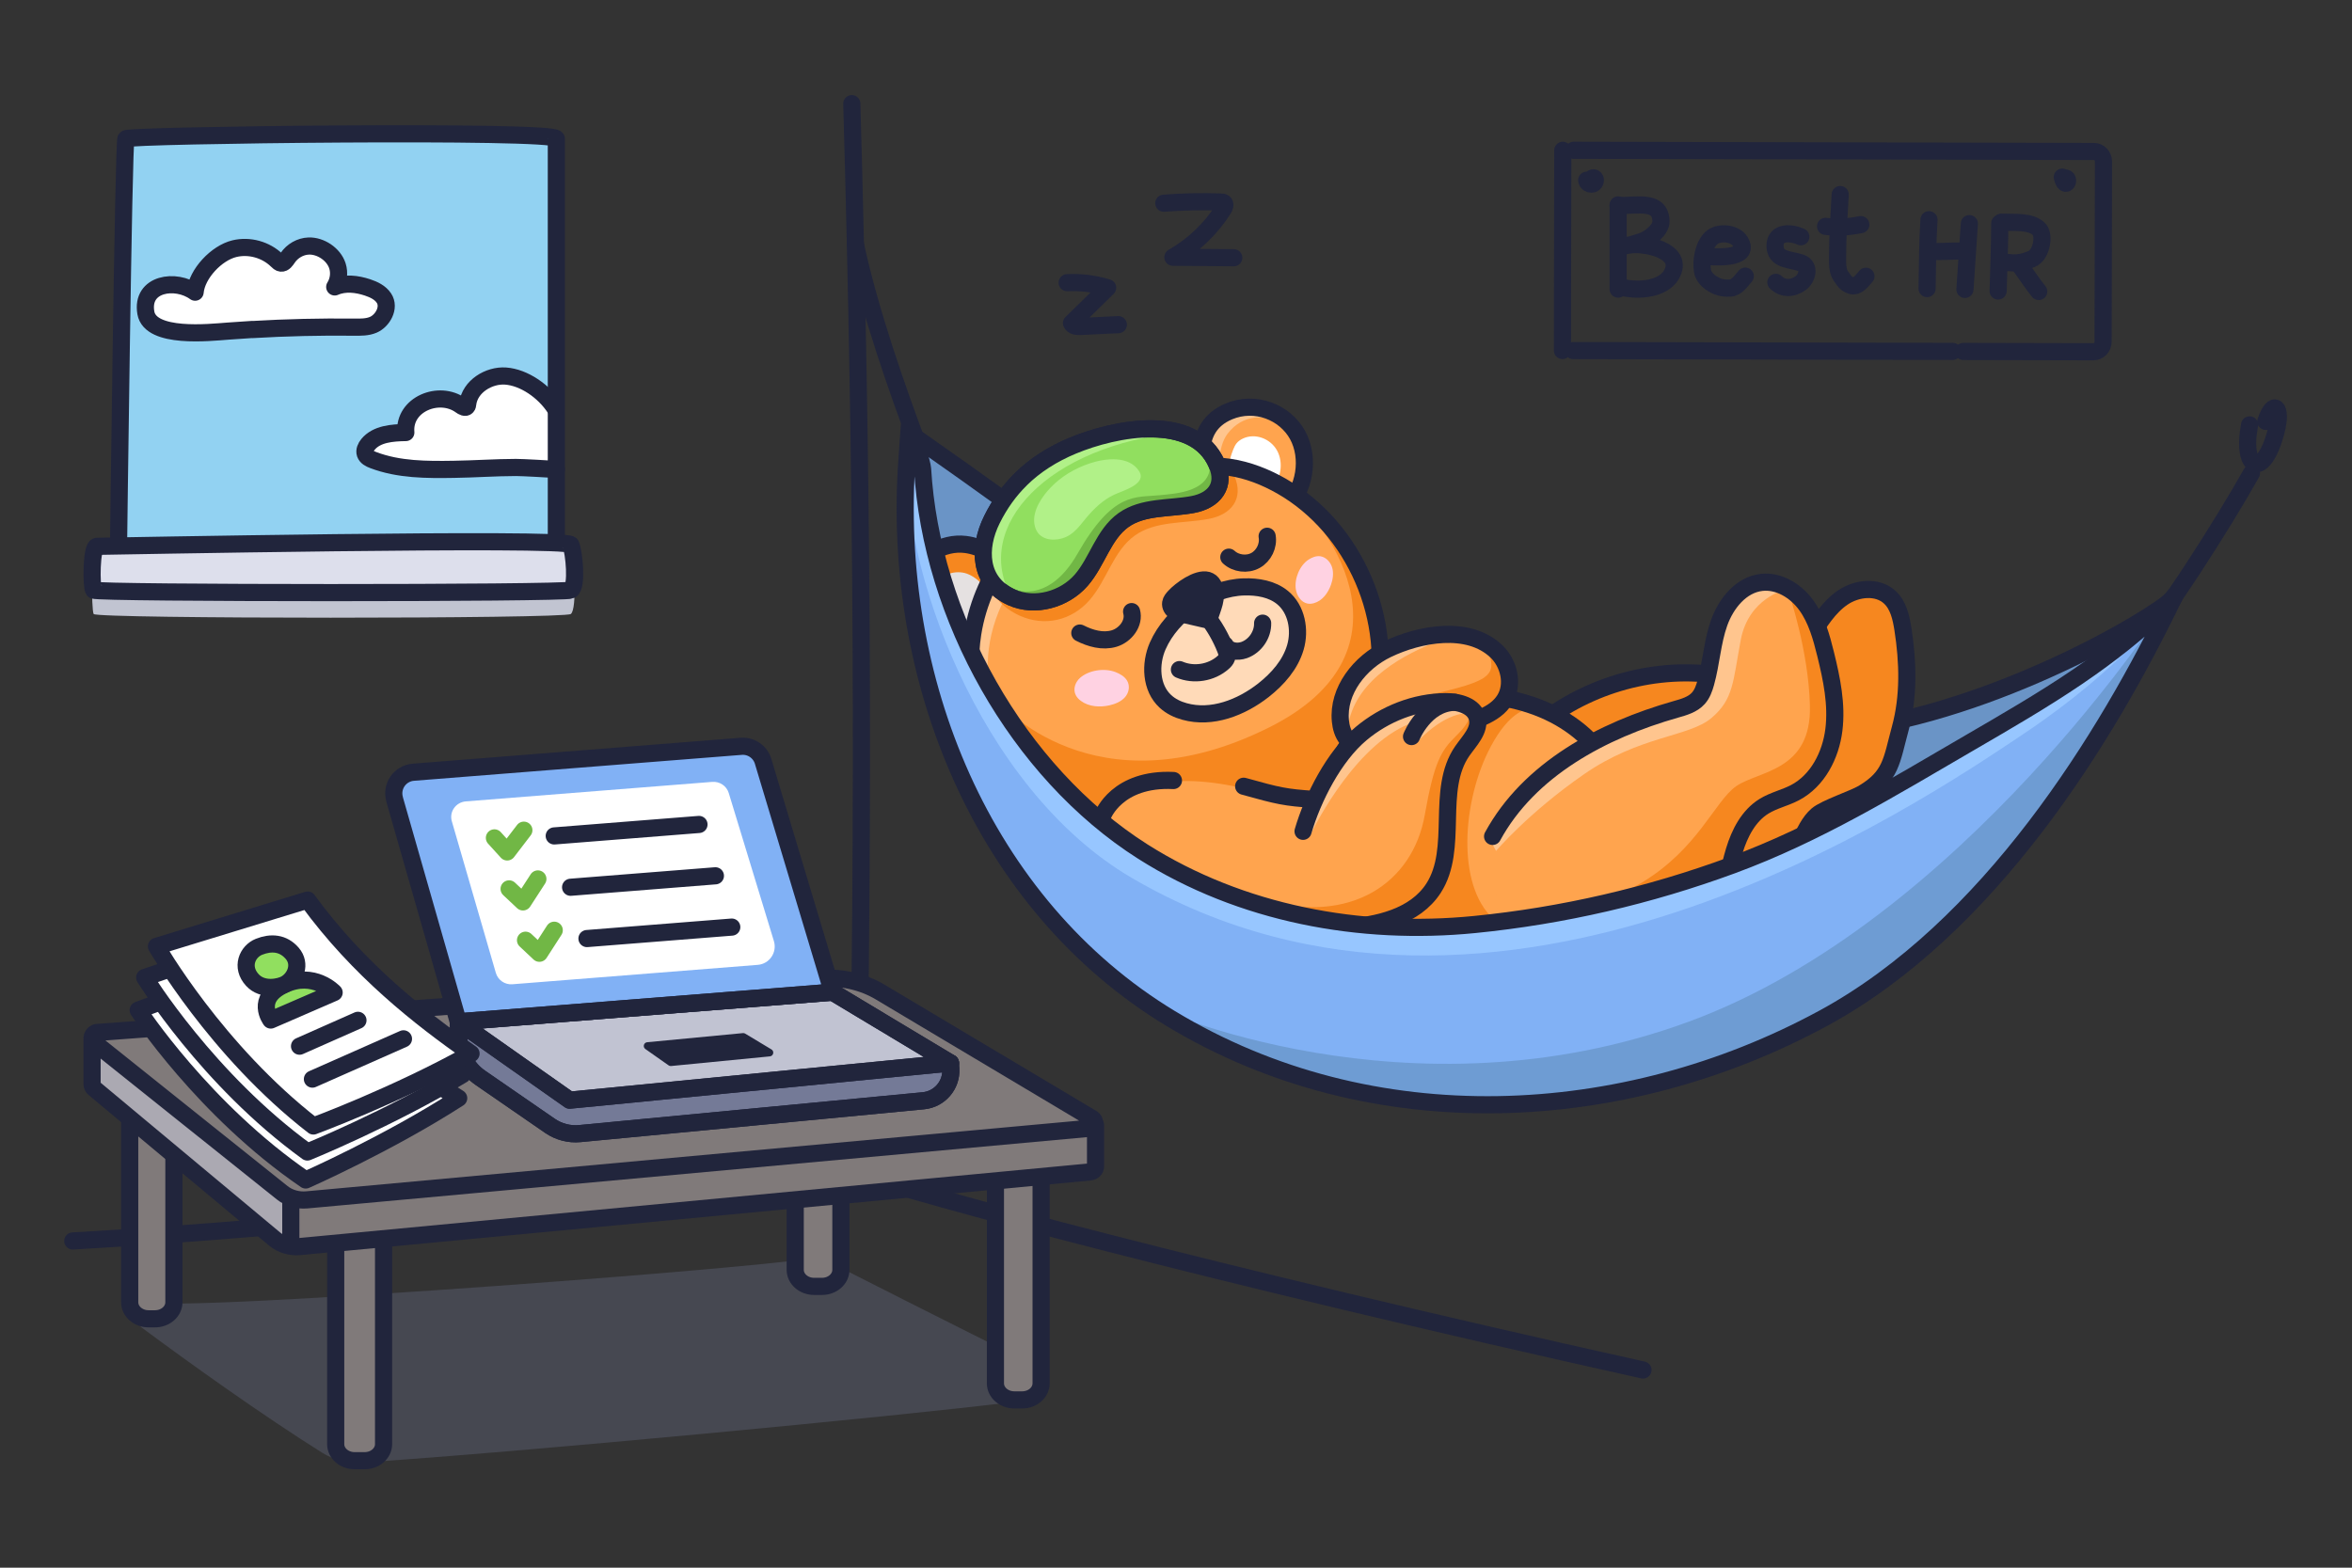 <svg width="480" height="320" viewBox="0 0 480 320" fill="none" xmlns="http://www.w3.org/2000/svg">
<rect x="0" y="0" width="480" height="320" fill="#333333" stroke="none"/>
<g clip-path="url(#clip0_133_1853)">
<path d="M19.79 111.98C18.61 111.98 18.61 124.32 19.11 125.33C19.61 126.34 115.14 126.34 116.49 125.33C117.84 124.32 117.17 113.75 116.49 111.48C115.81 109.21 20.97 111.98 19.79 111.98Z" fill="#C1C4D1"/>
<path d="M174.55 49.77C177.47 63.47 183.04 79.31 187.77 91.95" stroke="#21253C" stroke-width="3.5" stroke-linecap="round" stroke-linejoin="round"/>
<path d="M190.4 122.76C187.3 112.83 185.34 99.92 188.34 89.74C191.04 92.53 203.76 101.36 204.71 102.38C235.39 135.23 278.33 148.77 322.41 152.92C343.22 154.88 360.9 154.03 381.34 149.26C390.53 147.12 426.37 132.76 430.88 130.6C432.73 129.71 437.88 132.31 438.21 130.4C436.81 138.54 431.1 145.25 425.2 151.11C415.92 160.33 405.63 168.57 394.58 175.63" fill="#6A94C6"/>
<path d="M190.4 122.76C187.3 112.83 186.77 89.24 186.77 89.24C186.77 89.24 206.35 102.96 207.29 103.98C237.97 136.83 278.33 148.78 322.4 152.92C343.21 154.88 361.86 151.84 382.51 148.09C413.21 142.51 443.45 123.61 443.77 121.69C438.88 129.77 431.09 145.25 425.19 151.11C415.91 160.33 405.62 168.57 394.57 175.63" stroke="#21253C" stroke-width="3.5" stroke-linecap="round" stroke-linejoin="round"/>
<path d="M245.55 99.92C245.72 96.03 246.52 92.17 247.92 88.58C248.27 87.68 248.67 86.78 249.26 86.04C249.93 85.2 250.83 84.6 251.77 84.16C256.36 82.04 262.24 84.13 264.8 88.81C267.36 93.48 266.29 100.14 262.41 103.57" fill="#FFA44E"/>
<path d="M250.38 97.88C250.47 95.81 250.9 93.75 251.64 91.85C251.83 91.37 252.04 90.89 252.35 90.5C252.71 90.05 253.19 89.73 253.69 89.5C256.13 88.37 259.26 89.48 260.63 91.97C262 94.46 261.42 98 259.36 99.83" fill="white"/>
<path d="M244.73 96.91C244.9 93.02 247.4 86.81 247.99 86.07C248.66 85.23 250.83 84.59 251.77 84.16L255.87 83.63L257.98 85.28C257.98 85.28 253.72 84.37 250.55 88.5C248.24 91.5 248.92 96.79 248.92 96.79L244.72 96.9L244.73 96.91Z" fill="#FFC58E"/>
<path d="M207.28 117.04C205.73 115.3 203.84 113.82 201.72 112.7C200.26 111.93 198.67 111.33 197 111.13C192.44 110.58 187.68 113.46 186.39 117.55C185.1 121.64 187.42 126.46 191.58 128.28C193.44 129.1 195.53 129.34 197.59 129.49C199.41 129.62 201.31 129.67 202.97 128.97" fill="#F6871F"/>
<path d="M202.07 121.46C201.46 120.35 200.64 119.35 199.66 118.51C198.98 117.93 198.21 117.42 197.36 117.11C195.02 116.27 192.17 117.22 190.99 119.23C189.81 121.24 190.47 124.06 192.45 125.51C193.34 126.16 194.41 126.54 195.48 126.87C196.42 127.16 197.42 127.41 198.38 127.24" fill="#E5E1E1"/>
<path d="M207.28 117.04C205.73 115.3 203.84 113.82 201.72 112.7C200.26 111.93 198.67 111.33 197 111.13C192.44 110.58 187.68 113.46 186.39 117.55C185.1 121.64 187.42 126.46 191.58 128.28C193.44 129.1 195.53 129.34 197.59 129.49C199.41 129.62 201.31 129.67 202.97 128.97" stroke="#21253C" stroke-width="3.5" stroke-linecap="round" stroke-linejoin="round"/>
<path d="M245.55 99.92C245.72 96.03 242.8 87.35 250.78 83.98C256.19 81.7 262.24 84.13 264.81 88.8C267.37 93.47 266.3 100.13 262.42 103.56" stroke="#21253C" stroke-width="3.5" stroke-linecap="round" stroke-linejoin="round"/>
<path d="M312.17 149.51C321.97 140.69 335.57 136.25 348.68 137.58C353.25 138.05 358.11 139.13 362.27 137.19C365.4 135.73 367.55 132.78 369.45 129.89C371.35 127 373.2 123.93 376.06 121.98C378.92 120.03 383.13 119.56 385.67 121.91C387.43 123.53 387.98 126.05 388.35 128.41C389.4 135.15 389.6 142.14 387.8 148.73C386 155.31 382.05 161.49 376.18 164.98C374.36 166.06 372.37 166.89 370.77 168.27C367.67 170.93 366.53 175.15 364.55 178.73C359.78 187.35 349.92 192.19 340.14 193.4C330.36 194.61 320.49 192.74 310.81 190.87" fill="#F6871F"/>
<path d="M312.17 149.51C321.97 140.69 335.57 136.25 348.68 137.58C353.25 138.05 358.11 139.13 362.27 137.19C365.4 135.73 367.55 132.78 369.45 129.89C371.35 127 373.2 123.93 376.06 121.98C378.92 120.03 383.13 119.56 385.67 121.91C387.43 123.53 387.98 126.05 388.35 128.41C389.4 135.15 389.6 142.14 387.8 148.73C386 155.31 386.03 158.45 380.17 161.94C378.35 163.02 372.45 164.98 370.85 166.36C367.75 169.02 366.53 175.15 364.55 178.72C359.78 187.34 349.92 192.18 340.14 193.39C330.36 194.6 320.49 192.73 310.81 190.86" stroke="#21253C" stroke-width="3.5" stroke-linecap="round" stroke-linejoin="round"/>
<path d="M435.71 132.36C441.55 126.01 453.68 106.92 459.48 96.59" stroke="#21253C" stroke-width="3.5" stroke-linecap="round" stroke-linejoin="round"/>
<path d="M335.4 161.27C330.88 153.26 322.8 147.66 314.08 144.74C305.36 141.82 296 141.34 286.81 141.74C284.71 141.83 282.49 142 280.74 143.17L213.39 168.34L258.68 205.67L335.41 209.6V161.28L335.4 161.27Z" fill="#FFA44E"/>
<path d="M280.67 143.54C284.7 126.77 276.53 107.82 261.57 99.24C258.29 97.36 254.72 95.94 250.99 95.39C246.84 94.77 242.6 95.23 238.45 95.83C232.69 96.65 226.91 97.73 221.56 100.02C209.64 105.12 200.54 116.51 198.53 129.32C197.05 138.75 199.4 147.97 204.42 155.83C209.67 164.06 215.37 172.69 224.19 176.86" fill="#FFA44E"/>
<path d="M221.56 100.02C209.64 105.12 200.54 116.51 198.53 129.32C197.05 138.75 199.4 147.97 204.42 155.83L205.74 151.22C205.74 151.22 195.39 136.05 207.29 118.37C219.19 100.69 221.57 100.02 221.57 100.02H221.56Z" fill="#FFC58E"/>
<path d="M204.41 155.82C205.32 155.82 203.75 143.21 203.75 143.21C203.75 143.21 223.23 166.35 258.99 148.49C288.89 133.56 272.97 108.09 261.57 99.24C276.53 107.82 284.71 126.77 280.67 143.54L272.84 156.96L269.1 162.81L257.35 161.84C241.22 157.29 230.74 159.37 224.45 166.34C224.45 166.34 209.66 164.05 204.41 155.82Z" fill="#F6871F"/>
<path d="M113.54 28.32C113.54 26.49 26.2 27.56 25.7 28.32C25.2 29.08 24.18 112.37 24.18 112.37H113.54V28.32Z" fill="#92D2F2"/>
<path d="M173.84 21.16C176 98.61 176.38 162.08 174.96 239.54" stroke="#21253C" stroke-width="3.5" stroke-linecap="round" stroke-linejoin="round"/>
<path d="M174.96 239.54C113.6 244.57 64.57 250.46 14.85 253.31" stroke="#21253C" stroke-width="3.5" stroke-linecap="round" stroke-linejoin="round"/>
<path d="M174.96 239.54C187.18 243.76 246.115 259.816 335.305 279.646" stroke="#21253C" stroke-width="3.5" stroke-linecap="round" stroke-linejoin="round"/>
<path opacity="0.3" d="M208.49 277.31C210.1 278.08 211.14 279.51 211.31 281.1C211.57 283.58 209.7 285.82 206.88 286.17C183.08 289.13 105.27 296.5 73.9 298.53C71 298.72 68.16 298.04 65.79 296.56C53.78 289.04 38.33 277.99 28.91 270.98C27.21 269.72 28.12 265.08 30.22 265.74C35.15 268.1 169.42 257.8 166.96 256.45C166.96 256.45 200.24 273.37 208.5 277.31H208.49Z" fill="#747A97"/>
<path d="M17.84 212.05V221.02C17.84 221.35 17.98 221.66 18.23 221.9L25.23 228.69C25.48 228.93 25.62 229.25 25.62 229.57V265.98C25.62 266.16 25.66 266.35 25.75 266.51L26.66 268.3C26.9 268.78 27.44 269.08 28.03 269.08H32.53C33.12 269.08 33.66 268.77 33.9 268.3L34.81 266.51C34.89 266.34 34.94 266.16 34.94 265.98V236.29L55.4 252.55C55.45 252.59 55.51 252.63 55.58 252.67L57.26 253.65C57.51 253.79 57.8 253.87 58.09 253.87H66.66C67.49 253.87 68.16 254.46 68.16 255.19V290.2C68.16 290.27 68.16 290.34 68.18 290.42L69.16 295.55C69.21 295.82 69.36 296.07 69.58 296.26L70.59 297.15C70.87 297.4 71.25 297.54 71.65 297.54H75.52C76.07 297.54 76.57 297.28 76.83 296.86L78 295.01C78.12 294.81 78.19 294.59 78.19 294.37V253.81C78.19 253.14 78.77 252.57 79.54 252.5L160.63 245.23C161.52 245.15 162.28 245.76 162.28 246.54V259.84C162.28 260.19 162.44 260.52 162.72 260.77L163.99 261.88C164.27 262.13 164.65 262.27 165.05 262.27H168.73C168.96 262.27 169.19 262.22 169.4 262.13L171.12 261.38C171.63 261.16 171.95 260.7 171.95 260.2V245.3C171.95 244.64 172.51 244.08 173.26 243.99L201.44 240.87C202.34 240.77 203.13 241.38 203.13 242.18V282.04C203.13 282.21 203.17 282.37 203.24 282.53L204.25 284.74C204.45 285.17 204.89 285.48 205.42 285.55L208.76 286C209.07 286.04 209.38 286 209.66 285.88L211.99 284.86C212.5 284.64 212.82 284.18 212.82 283.68V241.06C212.82 240.33 213.49 239.74 214.32 239.74H222.25C223.15 239.74 223.84 239.06 223.74 238.27L223.57 229.44C223.52 229.09 223.59 228.61 223.27 228.4L175.97 200.81C175.67 200.61 172.57 199.38 172.19 199.41L19.21 210.73C18.43 210.79 17.84 211.36 17.84 212.04V212.05Z" fill="#807A7A"/>
<path d="M18.42 221.83V212.95L57.84 243.88V254.41L18.42 221.84V221.83Z" fill="#ABA9B2"/>
<path d="M19.85 210.75L167.48 199.72C171.78 199.4 176.07 200.38 179.64 202.51L222.84 228.27C223.83 228.86 223.44 230.21 222.25 230.32L62.61 244.92C60.79 245.09 58.96 244.56 57.61 243.48L19.11 212.7C18.44 212.18 18.81 210.82 19.87 210.74L19.85 210.75Z" stroke="#21253C" stroke-width="3.5" stroke-linecap="round"/>
<path d="M223.58 229.69V238.1C223.58 238.68 223.09 239.16 222.43 239.22L61.18 254.45C59.3 254.63 57.43 254.07 56.06 252.93L19.19 222.16C18.93 221.95 18.79 221.65 18.79 221.34V212.41" stroke="#21253C" stroke-width="3.5" stroke-linecap="round"/>
<path d="M35.49 235.97V265.82C35.49 267.69 33.76 269.2 31.63 269.2H30.33C28.2 269.2 26.47 267.69 26.47 265.82V228.4" stroke="#21253C" stroke-width="3.5" stroke-linecap="round"/>
<path d="M78.28 254.07V294.78C78.28 296.65 76.55 298.16 74.42 298.16H72.37C70.24 298.16 68.51 296.65 68.51 294.78V254.93" stroke="#21253C" stroke-width="3.5" stroke-linecap="round"/>
<path d="M203.149 242.39V282.37C203.149 284.24 204.879 285.75 207.009 285.75H208.609C210.739 285.75 212.469 284.24 212.469 282.37V240.67" stroke="#21253C" stroke-width="3.5" stroke-linecap="round"/>
<path d="M162.29 246.27V259.2C162.29 261.07 164.02 262.58 166.15 262.58H167.75C169.88 262.58 171.61 261.07 171.61 259.2V245.08" stroke="#21253C" stroke-width="3.5" stroke-linecap="round"/>
<path d="M59.35 245.52V253.37" stroke="#21253C" stroke-width="3.5" stroke-linecap="round"/>
<path d="M170.3 207.62L193.97 216.98L194.04 218.18C194.23 221.5 191.76 224.37 188.45 224.69L118.34 231.39C116.18 231.6 114.01 231.03 112.23 229.8L97.999 219.98C95.379 218.17 93.769 215.24 93.65 212.06L93.519 208.57L170.3 207.62Z" fill="#747A97" stroke="#21253C" stroke-width="3.5" stroke-linecap="round" stroke-linejoin="round"/>
<path d="M170.3 207.62L193.97 216.98L194.04 218.18C194.23 221.5 191.76 224.37 188.45 224.69L118.34 231.39C116.18 231.6 114.01 231.03 112.23 229.8L97.999 219.98C95.379 218.17 93.769 215.24 93.65 212.06L93.519 208.57L170.3 207.62Z" stroke="#21253C" stroke-width="3.5" stroke-linecap="round" stroke-linejoin="round"/>
<path d="M169.9 202.52L193.97 216.98L116.25 224.57L93.519 208.57L169.9 202.52Z" fill="#C1C3D2" stroke="#21253C" stroke-width="3.5" stroke-linecap="round" stroke-linejoin="round"/>
<path d="M152.08 210.99L157.44 214.21C158.07 214.59 157.85 215.55 157.12 215.63L136.95 217.6C136.77 217.62 136.59 217.57 136.44 217.46L131.71 214.13C131.13 213.72 131.37 212.81 132.08 212.74L151.62 210.88C151.78 210.86 151.95 210.9 152.09 210.99H152.08Z" fill="#21253C"/>
<path d="M80.52 163.14L93.52 208.57L169.9 202.53L155.74 155.41C155.15 153.46 153.29 152.18 151.26 152.34L84.35 157.63C81.62 157.85 79.78 160.5 80.53 163.13L80.52 163.14Z" fill="#81B1F5"/>
<path d="M169.9 202.52L193.97 216.98L116.25 224.57L93.519 208.57L169.9 202.52Z" stroke="#21253C" stroke-width="3.5" stroke-linecap="round" stroke-linejoin="round"/>
<path d="M80.52 163.14L93.52 208.57L169.9 202.53L155.74 155.41C155.15 153.46 153.29 152.18 151.26 152.34L84.35 157.63C81.62 157.85 79.78 160.5 80.53 163.13L80.52 163.14Z" stroke="#21253C" stroke-width="3.5" stroke-linecap="round" stroke-linejoin="round"/>
<path d="M92.21 167.64L101.19 198.58C101.62 200.06 103.02 201.03 104.56 200.91L154.64 196.95C157.04 196.76 158.64 194.4 157.94 192.1L148.72 161.86C148.28 160.42 146.88 159.48 145.35 159.6L95.08 163.58C93.03 163.74 91.64 165.7 92.21 167.64Z" fill="white"/>
<path d="M113.109 170.63L142.649 168.29" stroke="#21253C" stroke-width="3.5" stroke-linecap="round" stroke-linejoin="round"/>
<path d="M103.899 181.44L106.729 184.1L109.769 179.41" stroke="#71B745" stroke-width="3.5" stroke-linecap="round" stroke-linejoin="round"/>
<path d="M116.45 181.11L146 178.77" stroke="#21253C" stroke-width="3.5" stroke-linecap="round" stroke-linejoin="round"/>
<path d="M107.25 191.92L110.08 194.58L113.11 189.88" stroke="#71B745" stroke-width="3.5" stroke-linecap="round" stroke-linejoin="round"/>
<path d="M119.79 191.58L149.34 189.24" stroke="#21253C" stroke-width="3.5" stroke-linecap="round" stroke-linejoin="round"/>
<path d="M321.15 30.68L427.32 30.92C428.4 30.92 429.28 31.84 429.28 32.97L429.2 69.76C429.2 70.89 428.32 71.8 427.24 71.8L400.69 71.74" stroke="#21253C" stroke-width="3.5" stroke-linecap="round"/>
<path d="M318.94 30.68C318.92 38.67 318.91 46.91 318.89 54.86C318.89 56.78 318.89 58.69 318.88 60.61C318.88 62.02 318.88 63.43 318.88 64.84C318.88 66.75 318.87 69.64 318.87 71.55" stroke="#21253C" stroke-width="3.5" stroke-linecap="round"/>
<path d="M398.501 71.73L321.061 71.56" stroke="#21253C" stroke-width="3.5" stroke-linecap="round"/>
<path d="M393.67 44.85C393.37 49.52 393.38 54.23 393.28 58.91" stroke="#21253C" stroke-width="3.5" stroke-linecap="round"/>
<path d="M393.75 51.29C395.66 51.48 398.95 51.12 400.86 51.29" stroke="#21253C" stroke-width="3.5" stroke-linecap="round"/>
<path d="M401.91 45.65L401.01 59.08" stroke="#21253C" stroke-width="3.5" stroke-linecap="round"/>
<path d="M408.11 45.58C408.11 50.19 407.9 54.8 407.78 59.4" stroke="#21253C" stroke-width="3.5" stroke-linecap="round"/>
<path d="M408.44 45.35C411.22 45.47 414.26 45.09 416.03 46.68C417.38 47.8 416.69 52.11 414.55 52.9C413.19 53.46 411.88 53.76 410.49 53.64C410.17 53.61 409.23 53.52 409.54 53.6" stroke="#21253C" stroke-width="3.5" stroke-linecap="round"/>
<path d="M412.141 54.1C413.361 55.71 414.771 57.95 416.071 59.5" stroke="#21253C" stroke-width="3.5" stroke-linecap="round"/>
<path d="M330.23 41.83V59.02" stroke="#21253C" stroke-width="3.5" stroke-linecap="round"/>
<path d="M330.23 41.97C334.4 41.97 338.97 40.8 338.97 45.27C338.97 46.89 336.61 48.82 334.92 49.32C334.16 49.55 333.38 49.83 332.61 50.02C332.39 50.07 331.71 50.06 331.93 50.11C335.35 49.32 344.1 51.1 341.05 56.16C339.41 58.87 334.78 59.58 330.8 58.61" stroke="#21253C" stroke-width="3.5" stroke-linecap="round"/>
<path d="M348.12 52.32C349.43 52.42 357.49 53.12 355.14 49.27C354.05 47.48 350.61 47.22 349.18 48.65C347.61 50.22 347.1 53.22 347.45 55.31C347.7 56.83 349.14 57.86 350.45 58.43C351.29 58.79 352.19 58.85 353.09 58.81C354.47 58.74 355.34 57.3 356.18 56.36" stroke="#21253C" stroke-width="3.5" stroke-linecap="round"/>
<path d="M367.52 48.33C365.68 47.45 362.25 47.14 362.25 50.17C362.25 53.2 365.41 52.89 367.59 53.68C369.47 54.36 368.83 56.79 367.51 57.77C365.86 58.99 363.83 59.04 362.42 57.63" stroke="#21253C" stroke-width="3.5" stroke-linecap="round"/>
<path d="M375.551 39.71C375.311 43.9 375.021 48.11 375.021 52.31C375.021 53.27 374.971 54.25 375.191 55.2C375.411 56.12 375.741 56.4 376.241 57.13C376.651 57.73 377.091 58.07 377.781 58.28C379.121 58.69 380.031 57.23 380.801 56.39" stroke="#21253C" stroke-width="3.5" stroke-linecap="round"/>
<path d="M372.561 46.2C375.101 46.51 377.281 46.34 379.761 45.85" stroke="#21253C" stroke-width="3.5" stroke-linecap="round"/>
<path d="M420.88 36.15C421.49 38.91 422.69 36.31 421.36 36.31" stroke="#21253C" stroke-width="3.5" stroke-linecap="round"/>
<path d="M323.811 36.79C323.971 37.81 325.531 37.91 325.581 36.79C325.611 36.21 324.901 36.11 324.781 36.63" stroke="#21253C" stroke-width="3.5" stroke-linecap="round"/>
<path d="M459.1 86.727C457.35 95.991 461.893 98.053 464.504 88.05C465.868 82.872 463.92 81.445 462.412 86.017" stroke="#21253C" stroke-width="3.5" stroke-linecap="round"/>
<path d="M271.04 170.88C273.03 163.76 277.36 154.87 282.88 150.04C287.69 145.83 293.87 143.25 300.18 143.22C302.79 143.21 306.81 139.44 307.45 142.08C307.56 142.53 311.14 144.96 311.14 144.96C311.14 144.96 307.42 145.65 303.54 153.77C298.26 164.8 297.3 181.86 305.53 188.21C301.12 191.71 283.17 191.18 279.34 191.42C272.1 191.87 264.81 191.31 257.71 189.75" fill="#F6871F"/>
<path d="M58.43 194.89L28.2 206.19C28.2 206.19 41.59 226.67 62.39 240.86C62.39 240.86 79 233.55 93.61 224.16C82.83 217.52 69.73 208.56 58.43 194.89Z" fill="white" stroke="#21253C" stroke-width="3.5" stroke-linecap="round" stroke-linejoin="round"/>
<path d="M60.07 189.09L29.53 199.53C29.53 199.53 42.33 220.38 62.73 235.15C62.73 235.15 79.54 228.31 94.41 219.34C83.82 212.4 70.98 203.07 60.07 189.09Z" fill="white" stroke="#21253C" stroke-width="3.5" stroke-linecap="round" stroke-linejoin="round"/>
<path d="M62.791 183.72L31.931 193.17C31.931 193.17 44.051 214.43 63.961 229.84C63.961 229.84 80.981 223.55 96.131 215.06C85.771 207.78 73.231 198.04 62.781 183.72H62.791Z" fill="white" stroke="#21253C" stroke-width="3.5" stroke-linecap="round" stroke-linejoin="round"/>
<path d="M68.18 202.59C68.18 202.59 64.05 198.16 57.99 201.01C51.931 203.86 55.261 208.21 55.261 208.21L68.191 202.6L68.18 202.59Z" fill="#91DF5F" stroke="#21253C" stroke-width="3.5" stroke-linecap="round" stroke-linejoin="round"/>
<path d="M61.13 213.55L73.05 208.27" stroke="#21253C" stroke-width="3.5" stroke-linecap="round" stroke-linejoin="round"/>
<path d="M63.76 220.27L82.34 212.05" stroke="#21253C" stroke-width="3.5" stroke-linecap="round" stroke-linejoin="round"/>
<path d="M52.86 193.26C50.5 194.2 49.05 197.38 51.51 200.05C53.59 202.32 57.09 201.54 58.31 200.83C60.33 199.64 61.5 196.77 59.64 194.6C57.78 192.43 55.3 192.29 52.86 193.26Z" fill="#91DF5F" stroke="#21253C" stroke-width="3.5" stroke-linecap="round" stroke-linejoin="round"/>
<path d="M51.48 67.25C49.81 67.35 48.15 67.46 46.48 67.59C42.79 67.87 30.71 69.19 29.77 63.87C28.71 57.8 35.91 56.79 39.82 59.64C40.17 55.86 44.21 51.63 47.83 50.76C50.87 50.02 54.26 50.96 56.5 53.15C56.75 53.4 57.02 53.67 57.37 53.71C57.97 53.77 58.36 53.14 58.7 52.65C59.65 51.23 61.29 50.28 63 50.22C65.43 50.13 68.1 51.9 68.86 54.26C69.32 55.68 69.11 57.31 68.31 58.57C70.4 57.65 72.84 57.95 75.01 58.67C76.3 59.1 77.61 59.72 78.36 60.86C79.63 62.78 78.09 65.49 76.17 66.3C74.97 66.81 73.62 66.79 72.32 66.78C65.37 66.7 58.43 66.86 51.49 67.27L51.48 67.25Z" fill="white"/>
<path d="M113.28 83.33C111 79.83 106.92 77.03 103.18 76.76C99.799 76.52 95.879 78.86 95.45 82.46C95.43 82.65 95.409 82.85 95.279 82.99C94.969 83.34 94.409 83.03 94.04 82.76C89.669 79.57 82.32 82.47 82.82 88.29C80.029 88.34 76.879 88.56 75.1 90.71C74.659 91.24 74.32 91.96 74.54 92.62C74.769 93.3 75.499 93.66 76.169 93.91C81.37 95.89 87.079 95.89 92.639 95.8C96.829 95.74 101.08 95.43 105.29 95.42C106.71 95.42 112.14 95.74 113.54 95.83" fill="white"/>
<path d="M51.48 67.25C49.81 67.35 48.15 67.46 46.48 67.59C42.79 67.87 30.71 69.19 29.77 63.87C28.71 57.8 35.91 56.79 39.82 59.64C40.17 55.86 44.21 51.63 47.83 50.76C50.87 50.02 54.26 50.96 56.5 53.15C56.75 53.4 57.02 53.67 57.37 53.71C57.97 53.77 58.36 53.14 58.7 52.65C59.65 51.23 61.29 50.28 63 50.22C65.43 50.13 68.1 51.9 68.86 54.26C69.32 55.68 69.11 57.31 68.31 58.57C70.4 57.65 72.84 57.95 75.01 58.67C76.3 59.1 77.61 59.72 78.36 60.86C79.63 62.78 78.09 65.49 76.17 66.3C74.97 66.81 73.62 66.79 72.32 66.78C65.37 66.7 58.43 66.86 51.49 67.27L51.48 67.25Z" stroke="#21253C" stroke-width="3.5" stroke-linecap="round" stroke-linejoin="round"/>
<path d="M113.54 28.32C113.54 26.49 26.2 27.56 25.7 28.32C25.2 29.08 24.18 112.37 24.18 112.37H113.54V28.32Z" stroke="#21253C" stroke-width="3.5" stroke-linecap="round"/>
<path d="M113.28 83.33C111 79.83 106.92 77.03 103.18 76.76C99.799 76.52 95.879 78.86 95.45 82.46C95.43 82.65 95.409 82.85 95.279 82.99C94.969 83.34 94.409 83.03 94.04 82.76C89.669 79.57 82.32 82.47 82.82 88.29C80.029 88.34 76.879 88.56 75.1 90.71C74.659 91.24 74.32 91.96 74.54 92.62C74.769 93.3 75.499 93.66 76.169 93.91C81.37 95.89 87.079 95.89 92.639 95.8C96.829 95.74 101.08 95.43 105.29 95.42C106.71 95.42 112.14 95.74 113.54 95.83" stroke="#21253C" stroke-width="3.5" stroke-linecap="round" stroke-linejoin="round"/>
<path d="M19.79 111.52C18.61 111.52 18.61 119.79 19.11 120.46C19.61 121.13 115.14 121.14 116.49 120.46C117.84 119.78 117.17 112.7 116.49 111.18C115.81 109.66 20.97 111.52 19.79 111.52Z" fill="#DDDFEC"/>
<path d="M19.79 111.52C18.61 111.52 18.61 119.79 19.11 120.46C19.61 121.13 115.14 121.14 116.49 120.46C117.84 119.78 117.17 112.7 116.49 111.18C115.81 109.66 20.97 111.52 19.79 111.52Z" stroke="#21253C" stroke-width="3.5" stroke-linecap="round"/>
<path d="M209.28 100.41C206.79 102.87 204.71 105.77 203.02 109.17C199.9 115.45 200.98 122.43 208.08 125.66C213.15 127.97 218.75 126.67 222.4 122.45C225.92 118.38 227.22 112.44 231.59 109.32C235.83 106.29 241.55 106.89 246.67 105.92C251.3 105.05 253.91 101.81 251.91 97.14C247.02 85.75 229.72 89.24 220.6 93.06C216.17 94.91 212.4 97.32 209.28 100.41Z" fill="#F6871F"/>
<path d="M288.07 142.75C289.35 141.9 290.97 141.77 292.51 141.71C299.23 141.42 306.08 141.76 312.47 143.9C318.86 146.04 324.76 150.13 328.07 156" stroke="#21253C" stroke-width="3.5" stroke-linecap="round" stroke-linejoin="round"/>
<path d="M224.18 176.86C215.36 172.69 209.66 164.05 204.41 155.83C199.39 147.97 197.04 138.75 198.52 129.32C200.53 116.51 209.63 105.12 221.55 100.02C226.9 97.73 232.68 96.65 238.44 95.83C242.6 95.24 246.83 94.78 250.98 95.39C254.71 95.95 258.29 97.37 261.56 99.24C276.52 107.82 284.7 126.77 280.66 143.54L274.38 153.21" stroke="#21253C" stroke-width="3.5" stroke-linecap="round" stroke-linejoin="round"/>
<path d="M220.37 129.22C222.53 130.32 225.05 131.03 227.37 130.34C229.69 129.65 231.59 127.18 230.94 124.84" stroke="#21253C" stroke-width="3.5" stroke-linecap="round" stroke-linejoin="round"/>
<path d="M250.78 113.73C252.21 115.05 254.51 115.34 256.22 114.4C257.93 113.46 258.94 111.38 258.6 109.46" stroke="#21253C" stroke-width="3.5" stroke-linecap="round" stroke-linejoin="round"/>
<path d="M236.28 131.82C234.64 135.56 234.84 140.42 237.85 143.18C238.94 144.18 240.31 144.84 241.74 145.23C247.3 146.78 253.31 144.45 257.85 140.89C260.76 138.6 263.34 135.68 264.37 132.13C265.4 128.58 264.61 124.33 261.75 121.98C259.6 120.21 256.65 119.72 253.86 119.8C246.83 119.99 239.14 125.29 236.28 131.83V131.82Z" fill="#FFDAB8" stroke="#21253C" stroke-width="3.5" stroke-linecap="round"/>
<path d="M220.44 138.35C219.44 139.23 218.91 140.69 219.56 141.92C219.79 142.36 220.16 142.75 220.58 143.06C222.21 144.28 224.47 144.41 226.4 143.98C227.64 143.7 228.84 143.19 229.62 142.28C230.4 141.37 230.66 140.01 230.01 138.92C229.52 138.1 228.61 137.56 227.69 137.2C225.36 136.29 222.19 136.81 220.44 138.35Z" fill="#FFD2E2"/>
<path d="M264.47 120.35C264.67 121.63 265.54 122.92 266.79 123.19C267.24 123.29 267.71 123.24 268.15 123.12C269.87 122.64 271.05 121.03 271.64 119.33C272.02 118.24 272.2 117.02 271.88 115.89C271.56 114.76 270.63 113.73 269.49 113.55C268.63 113.42 267.77 113.76 267.05 114.23C265.24 115.42 264.11 118.11 264.46 120.35H264.47Z" fill="#FFD2E2"/>
<path d="M246.43 118.45C244.38 117.89 240.92 120.44 239.68 121.81C239.34 122.18 238.99 122.59 238.91 123.09C238.81 123.74 239.21 124.38 239.75 124.75C240.29 125.12 240.94 125.28 241.58 125.42C242.98 125.74 244.37 126.06 245.77 126.39C246.06 126.46 246.4 126.52 246.63 126.33C246.78 126.21 246.85 126.01 246.92 125.83C247.07 125.4 247.21 124.97 247.36 124.54C247.69 123.57 248.03 122.57 248.02 121.55C248.01 119.61 247.37 118.71 246.43 118.46V118.45Z" fill="#21253C" stroke="#21253C" stroke-width="3.5" stroke-linecap="round" stroke-linejoin="round"/>
<path d="M246.15 125.66C247.79 127.73 249.13 130.05 250.1 132.51C250.32 133.07 250.53 133.69 250.34 134.26C250.21 134.65 249.91 134.97 249.6 135.24C247.23 137.35 243.61 137.93 240.7 136.68" stroke="#21253C" stroke-width="3.5" stroke-linecap="round" stroke-linejoin="round"/>
<path d="M250.04 131.68C250.73 132.96 252.54 133.17 253.91 132.69C256.15 131.89 257.74 129.57 257.68 127.2" stroke="#21253C" stroke-width="3.5" stroke-linecap="round" stroke-linejoin="round"/>
<path d="M217.79 57.7C220.57 57.56 223.38 57.92 226.05 58.74C223.59 61.15 221.13 63.56 218.67 65.96C218.94 66.6 219.81 66.67 220.5 66.64C223.08 66.52 225.65 66.39 228.23 66.27" stroke="#21253C" stroke-width="3.5" stroke-linecap="round" stroke-linejoin="round"/>
<path d="M237.51 41.48C241.39 41.18 245.29 41.1 249.18 41.24C249.39 41.24 249.61 41.26 249.78 41.39C250.14 41.68 249.93 42.27 249.68 42.66C247.11 46.72 243.53 50.13 239.36 52.51C243.5 52.54 247.65 52.58 251.79 52.61" stroke="#21253C" stroke-width="3.5" stroke-linecap="round" stroke-linejoin="round"/>
<path d="M296.92 148.63C293.09 150.36 289.6 154.56 285.16 154.66C282.23 154.73 276.69 153.08 274.85 150.78C274.04 149.77 273.67 148.45 273.55 147.16C272.95 140.98 277.52 135.22 283.11 132.53C289.67 129.38 299.62 127.5 305.36 132.93C307.98 135.41 308.98 139.71 307.09 142.78C305 146.17 300.56 146.99 296.93 148.63H296.92Z" fill="#FFA44E"/>
<path d="M275.21 147.57C275.21 147.57 274.39 141.97 274.35 141.61C274.14 139.9 278.11 135.53 279.83 134.35C283.99 131.5 293.52 130.85 293.52 130.85C286.69 133.53 277.08 138.45 275.2 147.57H275.21Z" fill="#FFC58E"/>
<path d="M296.92 148.63C293.09 150.36 289.6 154.56 285.16 154.66C282.23 154.73 277.97 154.22 276.12 151.92C275.79 151.5 281.59 144.02 287.77 142.69C304.16 139.16 305.91 138.3 303.46 132.42C306.08 134.9 308.97 139.71 307.08 142.78C304.99 146.17 300.55 146.99 296.92 148.63Z" fill="#F6871F"/>
<path d="M296.92 148.63C293.09 150.36 289.6 154.56 285.16 154.66C282.23 154.73 276.69 153.08 274.85 150.78C274.04 149.77 273.67 148.45 273.55 147.16C272.95 140.98 277.52 135.22 283.11 132.53C289.67 129.38 299.62 127.5 305.36 132.93C307.98 135.41 308.98 139.71 307.09 142.78C305 146.17 300.56 146.99 296.93 148.63H296.92Z" stroke="#21253C" stroke-width="3.5" stroke-linecap="round" stroke-linejoin="round"/>
<path d="M265.93 169.69C267.92 162.88 272.25 154.37 277.77 149.75C282.58 145.72 288.76 143.25 295.07 143.22C297.68 143.21 300.85 144.04 301.49 146.57C302.12 149.05 299.88 151.21 298.42 153.31C292.92 161.26 297.8 173.17 292.56 181.3C288.8 187.13 281.14 188.92 274.22 189.34C266.98 189.77 259.69 189.23 252.59 187.74" fill="#FFA44E"/>
<path d="M252.59 187.73C259.69 189.22 266.98 189.76 274.22 189.33C281.14 188.92 288.8 187.12 292.56 181.29C297.81 173.16 292.92 161.26 298.42 153.3C299.88 151.19 301.17 147.77 299.73 145.6C299.73 145.6 300.93 146.53 297.08 150.3C294.08 153.24 292.67 155.62 290.77 166.34C288.31 180.28 275.62 188.82 257.76 183.66C252.13 182.04 252.59 187.73 252.59 187.73Z" fill="#F6871F"/>
<path d="M265.93 169.69C268 162.88 272.49 154.37 278.22 149.75C283.22 145.72 289.62 143.25 296.17 143.22C298.88 143.21 301.41 143.2 302.07 145.73C298.09 144.74 293.47 146.85 288.9 151.79L288.48 150.62C288.48 150.62 291.11 146.25 290.3 146.67C289.14 147.08 287.89 147.59 286.56 148.22C275.36 153.55 267.37 170.5 267.37 170.5L265.93 169.69Z" fill="#FFC58E"/>
<path d="M265.93 169.69C267.92 162.88 272.25 154.37 277.77 149.75C282.58 145.72 288.76 143.25 295.07 143.22C297.68 143.21 300.85 144.04 301.49 146.57C302.12 149.05 299.88 151.21 298.42 153.31C292.92 161.26 297.8 173.17 292.56 181.3C288.8 187.13 281.14 188.92 274.22 189.34C266.98 189.77 259.69 189.23 252.59 187.74" stroke="#21253C" stroke-width="3.5" stroke-linecap="round" stroke-linejoin="round"/>
<path d="M208.32 97.84C205.98 100.14 204.03 102.85 202.45 106.03C199.52 111.9 199.77 118.91 206.43 121.92C211.19 124.07 217.21 122.38 220.65 118.44C223.96 114.64 225.17 109.09 229.28 106.16C233.26 103.32 238.63 103.88 243.43 102.98C247.78 102.16 250.23 99.14 248.35 94.78C243.76 84.13 227.52 87.39 218.95 90.96C214.79 92.69 211.26 94.94 208.32 97.83V97.84Z" fill="#91DF5F" stroke="#21253C" stroke-width="3.5" stroke-linecap="round"/>
<path d="M213.93 100.04C211.99 102.24 210.3 105.28 211.38 107.98C212.2 110.04 214.61 110.53 216.78 109.89C219.13 109.2 220.31 107.33 221.72 105.66C223.26 103.84 225.02 102.11 227.29 101.02C229.1 100.15 234.2 98.82 232.45 96.14C230.41 93.01 225.71 93.49 222.38 94.59C219.37 95.59 216.59 97.26 214.47 99.46C214.29 99.64 214.11 99.84 213.94 100.04H213.93Z" fill="#B1F188"/>
<path d="M248.34 94.78C250.22 99.14 247.77 102.17 243.42 102.98C238.61 103.88 233.25 103.32 229.27 106.16C225.17 109.08 223.95 114.63 220.64 118.44C217.21 122.39 210.63 126.12 206.29 120.06C206.29 120.06 213.64 123.98 219.91 113.01C227.19 100.26 231.73 101.6 236.6 101.09C239.83 100.75 247.85 100.48 246.89 93.87C245.93 87.26 248.33 94.79 248.33 94.79L248.34 94.78Z" fill="#71B745"/>
<path d="M208.32 97.84C205.98 100.14 204.03 102.85 202.45 106.03C199.52 111.9 199.77 118.91 206.43 121.92C198.34 107.4 213.98 90.91 240.69 88.3C233.87 86.32 224.68 88.57 218.94 90.97C214.78 92.7 211.25 94.95 208.31 97.84H208.32Z" fill="#B1F188"/>
<path d="M253.81 160.49C261.02 162.5 262.15 162.76 268.23 163.19" stroke="#21253C" stroke-width="3.5" stroke-linecap="round" stroke-linejoin="round"/>
<path d="M208.32 97.84C205.98 100.14 204.03 102.85 202.45 106.03C199.52 111.9 199.77 118.91 206.43 121.92C211.19 124.07 217.21 122.38 220.65 118.44C223.96 114.64 225.17 109.09 229.28 106.16C233.26 103.32 238.63 103.88 243.43 102.98C247.78 102.16 250.23 99.14 248.35 94.78C243.76 84.13 227.52 87.39 218.95 90.96C214.79 92.69 211.26 94.94 208.32 97.83V97.84Z" stroke="#21253C" stroke-width="3.5" stroke-linecap="round" stroke-linejoin="round"/>
<path d="M304.61 170.73C312.05 157.04 327 149.06 341.99 144.8C343.66 144.33 345.44 143.83 346.6 142.54C347.39 141.66 347.79 140.51 348.11 139.38C349.24 135.34 349.44 131.06 350.85 127.11C352.26 123.16 355.33 119.36 359.49 118.88C363.05 118.47 366.53 120.64 368.63 123.55C370.73 126.46 371.71 130.01 372.57 133.5C373.82 138.57 374.91 143.8 374.26 148.99C373.61 154.18 370.95 159.37 366.32 161.8C364.28 162.87 361.97 163.36 360.01 164.57C356.84 166.52 355.02 170.09 353.94 173.65C352.86 177.21 352.35 180.95 350.98 184.41C347.83 192.4 340.41 198.09 332.38 201.13C324.35 204.17 315.67 204.93 307.11 205.66" fill="#FFA44E"/>
<path d="M307.11 205.66C315.66 204.93 324.35 204.18 332.38 201.13C340.41 198.09 347.84 192.4 350.98 184.41C352.34 180.95 352.86 177.21 353.94 173.65C355.02 170.09 356.84 166.52 360.01 164.57C361.97 163.36 364.29 162.87 366.32 161.8C370.95 159.37 373.61 154.18 374.26 148.99C374.91 143.8 373.82 138.57 372.57 133.5C371.71 130.02 370.73 126.46 368.63 123.55L365.15 121.32C365.15 121.32 369.08 132.77 369.37 143.99C369.72 157.47 358.96 157.27 354.31 160.49C349.98 163.49 346.54 173.29 334.99 180.2C323.44 187.11 304.19 186.98 302.74 187.64C299.87 188.95 307.11 205.66 307.11 205.66Z" fill="#F6871F"/>
<path d="M304.61 172.35C312.28 158.24 327.68 150 343.11 145.61C344.83 145.12 346.66 144.61 347.86 143.28C348.67 142.38 349.09 141.19 349.42 140.02C350.58 135.85 350.8 131.44 352.24 127.37C353.68 123.3 356.85 119.38 361.14 118.88L364.32 120.37C364.32 120.37 356.88 122.07 355.26 130.6C353.65 139.13 353.83 142.72 349.25 146.58C344.67 150.44 334.64 150.15 323.25 158.05C311.86 165.95 305.32 173.69 305.32 173.69L304.6 172.36L304.61 172.35Z" fill="#FFC58E"/>
<path d="M304.61 170.73C312.05 157.04 327 149.06 341.99 144.8C343.66 144.33 345.44 143.83 346.6 142.54C347.39 141.66 347.79 140.51 348.11 139.38C349.24 135.34 349.44 131.06 350.85 127.11C352.26 123.16 355.33 119.36 359.49 118.88C363.05 118.47 366.53 120.64 368.63 123.55C370.73 126.46 371.71 130.01 372.57 133.5C373.82 138.57 374.91 143.8 374.26 148.99C373.61 154.18 370.95 159.37 366.32 161.8C364.28 162.87 361.97 163.36 360.01 164.57C356.84 166.52 355.02 170.09 353.94 173.65C352.86 177.21 352.35 180.95 350.98 184.41C347.83 192.4 340.41 198.09 332.38 201.13C324.35 204.17 315.67 204.93 307.11 205.66" stroke="#21253C" stroke-width="3.5" stroke-linecap="round" stroke-linejoin="round"/>
<path d="M370.1 208.92C399.22 194.56 423.07 164.1 442.35 124.38C442.46 124.15 442.42 123.86 442.28 123.65C441.96 123.18 430.56 133.97 423.99 138.15C416.73 142.77 409.41 147.29 401.97 151.62C386.07 160.87 370.91 170.19 353.51 176.6C336.61 182.82 318.92 186.93 300.99 188.71C277.69 191.03 253.31 186.56 233.23 173.82C207.61 157.56 190.03 125.76 188.29 95.67C188.16 93.39 187.96 90.79 186.15 89.4C185.42 90.18 185.29 91.33 185.21 92.39C181.78 137.45 203.34 187.47 242.22 209.82C281.6 232.46 328.7 229.33 370.11 208.92H370.1Z" fill="#81B1F5"/>
<path d="M442.27 123.65C441.95 123.18 430.55 133.97 423.98 138.15C416.72 142.77 409.4 147.29 401.96 151.62C386.06 160.87 370.9 170.19 353.5 176.6C345.78 179.44 337.89 181.84 329.9 183.78C320.39 186.09 310.72 187.74 300.98 188.71C277.68 191.03 253.3 186.56 233.22 173.82C207.6 157.56 190.02 125.76 188.28 95.67C188.15 93.39 187.95 90.79 186.14 89.4C185.41 90.18 185.28 91.33 185.2 92.39C183.53 114.24 199.31 160.74 231.06 179.25C305.73 222.77 391.62 164.09 413.18 149.66C433.05 136.36 442.33 123.76 442.26 123.66L442.27 123.65Z" fill="#97C6FF"/>
<path d="M441.86 123.7C442 123.91 442.45 124.15 442.34 124.37C423.07 164.09 399.22 194.56 370.09 208.91C348.52 219.54 323.45 226.51 298.81 225.41C276.14 224.4 253.83 216.22 234.96 205.37C234.96 205.37 287.33 229.61 344.64 208.55C400.52 188.02 441.85 123.68 441.85 123.68L441.86 123.7Z" fill="#6E9CD3"/>
<path d="M372.05 207.88C405.96 189.47 429.77 150.76 443.78 121.69C443.89 121.46 438.24 128.47 423.98 138.15C416.86 142.98 409.4 147.29 401.96 151.62C386.06 160.87 370.9 170.19 353.5 176.6C336.6 182.82 318.91 186.93 300.98 188.71C277.68 191.03 253.3 186.56 233.22 173.82C207.6 157.56 190.02 125.76 188.28 95.67C188.22 94.67 186.58 89.4 186.58 89.4C186.58 89.4 186.53 89.07 185.58 86.94C185.47 88.18 185.21 92.32 185.13 93.38C181.7 138.44 200.52 184.66 238.88 207.88C280.08 232.82 331.47 229.9 372.04 207.88H372.05Z" stroke="#21253C" stroke-width="3.5" stroke-linecap="round" stroke-linejoin="round"/>
<path d="M225.11 166.35C225.11 166.35 228.01 158.77 239.48 159.32" stroke="#21253C" stroke-width="3.5" stroke-linecap="round" stroke-linejoin="round"/>
<path d="M288.07 150.35C288.07 150.35 290.78 143.54 296.86 143.35" stroke="#21253C" stroke-width="3.5" stroke-linecap="round" stroke-linejoin="round"/>
<path d="M100.9 171.03L103.51 173.9L106.91 169.46" stroke="#71B745" stroke-width="3.5" stroke-linecap="round" stroke-linejoin="round"/>
</g>
<defs>
<clipPath id="clip0_133_1853">
<rect width="480" height="320" fill="white"/>
</clipPath>
</defs>
</svg>
